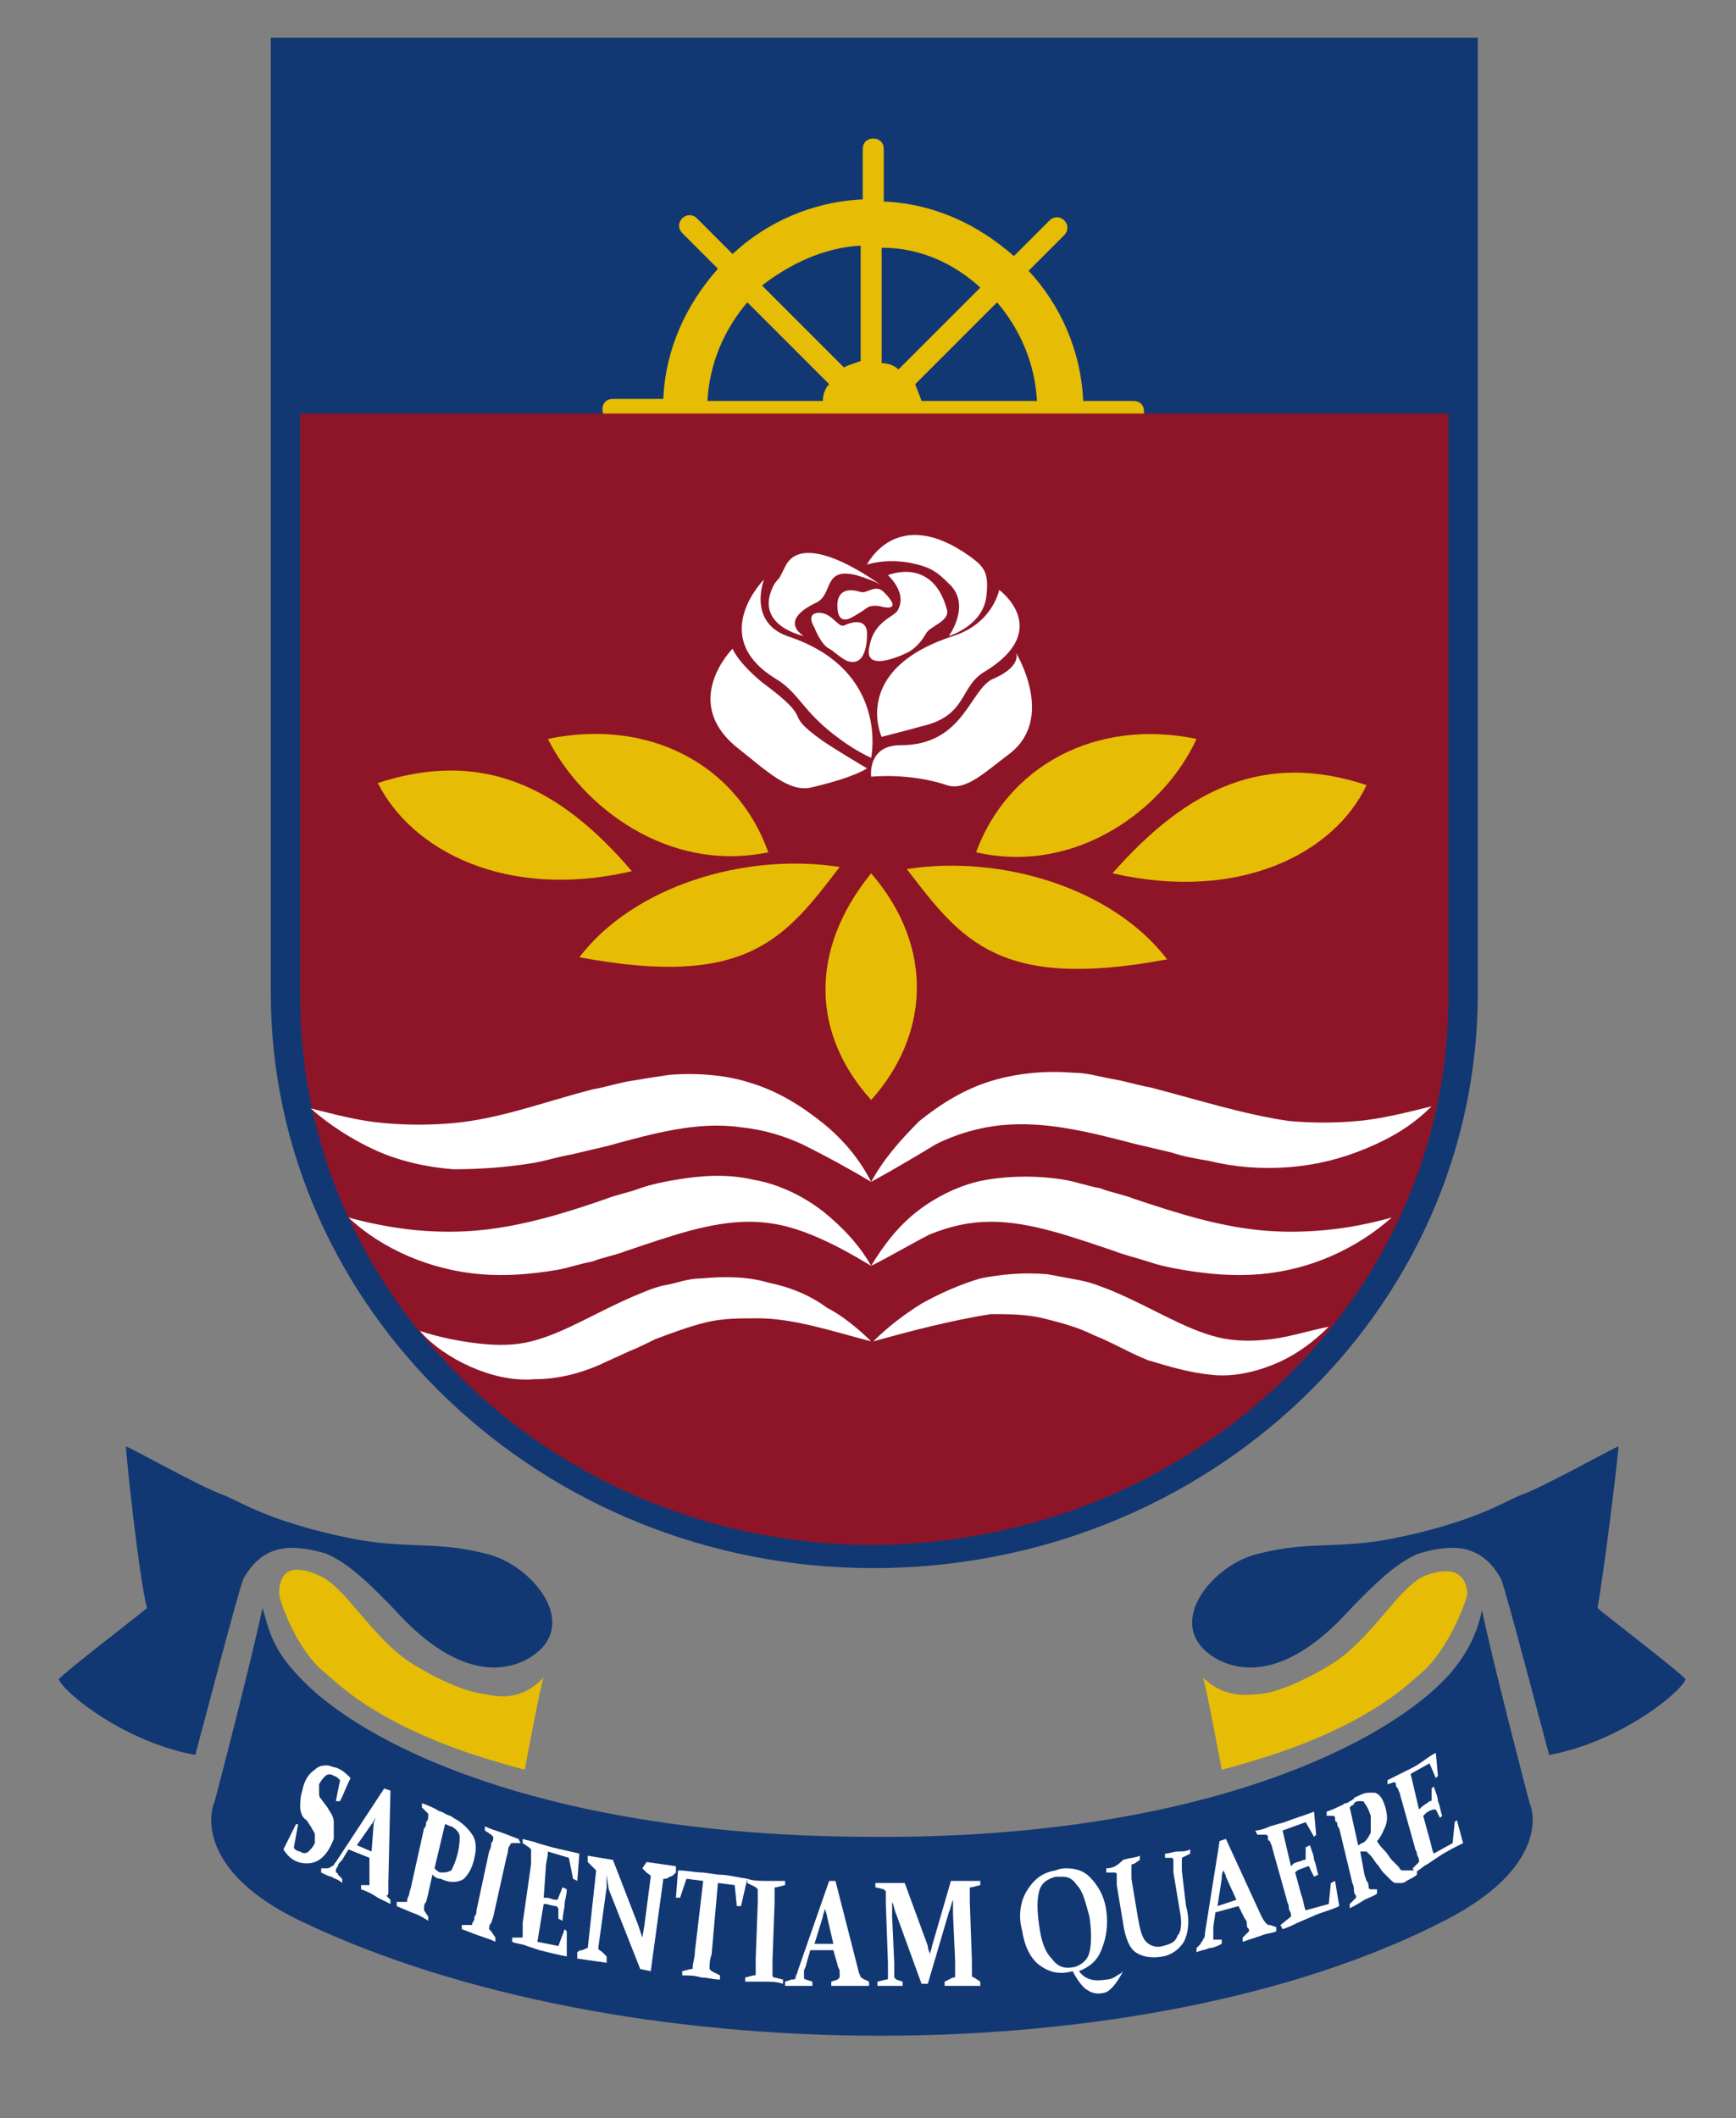 <?xml version="1.0" encoding="utf-8"?>
<!-- Generator: Adobe Illustrator 25.4.1, SVG Export Plug-In . SVG Version: 6.00 Build 0)  -->
<svg version="1.1" id="Warstwa_1" xmlns="http://www.w3.org/2000/svg" xmlns:xlink="http://www.w3.org/1999/xlink" x="0px" y="0px"
	 viewBox="0 0 82.7 100.9" style="enable-background:new 0 0 82.7 100.9;" xml:space="preserve">
<rect x="0" y="0" width="82.7" height="100.9" fill="#808080" stroke="none"/>
<style type="text/css">
	.st0{fill:#123873;}
	.st1{fill:#E6BC05;}
	.st2{fill:#8E1527;}
	.st3{fill:#FFFFFF;}
	.st4{fill-rule:evenodd;clip-rule:evenodd;fill:#FFFFFF;}
</style>
<g>
	<path class="st0" d="M70.4,47.3V1.8H12.9v45.5c0,15.1,12.9,27.4,28.7,27.4C57.5,74.7,70.4,62.5,70.4,47.3L70.4,47.3L70.4,47.3z"/>
	<path class="st1" d="M54,19.1h-2.4c-0.1-2.4-1.1-4.6-2.6-6.2l1.7-1.7c0.2-0.2,0.2-0.5,0-0.7c-0.2-0.2-0.5-0.2-0.7,0l-1.7,1.7
		c-1.7-1.5-3.8-2.5-6.2-2.6V7.1c0-0.3-0.2-0.5-0.5-0.5c-0.3,0-0.5,0.2-0.5,0.5v2.4c-2.4,0.1-4.6,1.1-6.2,2.6l-1.7-1.7
		c-0.2-0.2-0.5-0.2-0.7,0l0,0c-0.2,0.2-0.2,0.5,0,0.7l1.7,1.7c-1.5,1.7-2.5,3.8-2.6,6.2h-2.4c-0.3,0-0.5,0.2-0.5,0.5
		c0,0.3,0.2,0.5,0.5,0.5h2.4c0.1,2.4,1.1,4.6,2.6,6.2L32.4,28c-0.2,0.2-0.2,0.5,0,0.7c0.2,0.2,0.5,0.2,0.7,0l1.7-1.7
		c1.7,1.5,3.8,2.5,6.2,2.6V32c0,0.3,0.2,0.5,0.5,0.5c0.3,0,0.5-0.2,0.5-0.5v-2.4c2.4-0.1,4.6-1.1,6.2-2.6l1.7,1.7
		c0.2,0.2,0.5,0.2,0.7,0c0.2-0.2,0.2-0.5,0-0.7L49,26.3c1.5-1.7,2.5-3.8,2.6-6.2H54c0.3,0,0.5-0.2,0.5-0.5
		C54.5,19.3,54.3,19.1,54,19.1z M49.4,19.1h-5.5c-0.1-0.3-0.2-0.5-0.3-0.8l3.9-3.9C48.6,15.7,49.3,17.3,49.4,19.1z M46.7,13.7
		l-3.9,3.9c-0.2-0.2-0.5-0.3-0.8-0.3v-5.5C43.9,11.8,45.5,12.6,46.7,13.7z M41,11.7v5.5c-0.3,0.1-0.6,0.2-0.8,0.3l-3.9-3.9
		C37.6,12.6,39.2,11.8,41,11.7z M35.6,14.4l3.9,3.9c-0.2,0.2-0.3,0.5-0.3,0.8h-5.5C33.8,17.3,34.5,15.7,35.6,14.4z M33.7,20.1h5.5
		c0.1,0.3,0.2,0.6,0.3,0.8l-3.9,3.9C34.5,23.5,33.8,21.9,33.7,20.1z M36.4,25.5l3.9-3.9c0.2,0.2,0.5,0.3,0.8,0.3v5.5
		C39.2,27.3,37.6,26.6,36.4,25.5z M42.1,27.4v-5.5c0.3-0.1,0.5-0.2,0.8-0.3l3.9,3.9C45.5,26.6,43.9,27.3,42.1,27.4z M47.5,24.8
		l-3.9-3.9c0.2-0.2,0.3-0.5,0.3-0.8h5.5C49.3,21.9,48.6,23.5,47.5,24.8z"/>
	<path class="st2" d="M69,47.5V19.7H14.3v27.8c0,14.4,12.2,26.1,27.3,26.1C56.7,73.5,69,61.9,69,47.5L69,47.5L69,47.5z"/>
	<path class="st3" d="M41.5,63.9c-1.9-0.5-3.7-1.1-5.4-1.1c-0.9,0-1.7,0-2.5,0.2c-0.8,0.2-1.6,0.5-2.4,0.8c-0.4,0.2-0.8,0.4-1.3,0.6
		c-0.4,0.2-0.9,0.4-1.3,0.6c-0.9,0.4-2,0.7-3.1,0.7c-1.1,0.1-2.2-0.2-3.1-0.6c-0.9-0.4-1.8-1-2.4-1.7c0.9,0.3,1.9,0.5,2.8,0.6
		c0.9,0.1,1.7,0.1,2.5-0.1c1.6-0.4,3.1-1.4,5-2.2c0.5-0.2,0.9-0.4,1.5-0.5c0.5-0.1,1-0.3,1.6-0.3c1.1-0.1,2.2-0.1,3.2,0.2
		c1,0.2,2,0.6,2.8,1.2C40,62.6,40.8,63.2,41.5,63.9"/>
	<path class="st3" d="M41.5,60.3c-1-0.6-1.9-1.1-2.9-1.5c-1-0.4-1.9-0.6-2.9-0.6c-1.9,0-3.8,0.7-5.9,1.4c-0.5,0.2-1.1,0.3-1.6,0.5
		c-0.6,0.1-1.1,0.3-1.7,0.4c-1.2,0.2-2.4,0.3-3.6,0.2c-2.4-0.2-4.7-1.2-6.3-2.7c1.1,0.3,2.2,0.5,3.2,0.6c1.1,0.1,2.1,0.1,3.1,0
		c2-0.2,4-0.8,6-1.5c0.5-0.2,1.1-0.3,1.6-0.5c0.6-0.2,1.1-0.3,1.7-0.4c1.2-0.2,2.4-0.3,3.7,0c1.2,0.2,2.4,0.8,3.3,1.5
		C40.2,58.5,41,59.4,41.5,60.3"/>
	<path class="st3" d="M41.5,56.3c-1-0.6-2.1-1.2-3.1-1.7c-1-0.5-2.1-0.8-3.1-0.9c-2.1-0.3-4.2,0.3-6.4,0.9l-1.7,0.4
		c-0.6,0.1-1.2,0.3-1.8,0.4c-1.2,0.2-2.5,0.3-3.8,0.3c-1.3-0.1-2.6-0.4-3.7-0.9s-2.2-1.2-3.1-2c1.2,0.3,2.3,0.6,3.5,0.7
		c1.1,0.1,2.2,0.1,3.3,0c2.2-0.2,4.3-1,6.6-1.6c0.6-0.1,1.2-0.3,1.8-0.4c0.6-0.1,1.2-0.2,1.9-0.3c1.3-0.1,2.7,0,3.9,0.4
		c1.3,0.4,2.4,1.1,3.4,1.9C40.2,54.3,41,55.3,41.5,56.3"/>
	<path class="st4" d="M42,27.9c0,0-3.7-2.8-4.6-0.9c-0.4,0.8-0.2,0.4-0.5,0.8c-1.1,2,1.4,2.5,1.4,2.5s-1.3-0.7,0.6-1.6
		c0.8-0.4,0.3-1.7,1.9-1.3C41.8,27.7,42,27.9,42,27.9"/>
	<path class="st4" d="M36.4,27.6c0,0-2.7,2.7,0.5,4.7c1.2,0.7,1.3,1.6,3.1,2.9c0.8,0.6,1.5,0.9,1.5,0.9s0.9-4.2-4-5.8
		C35.6,29.6,36.4,27.6,36.4,27.6"/>
	<path class="st4" d="M39.9,29c0,0,0,0.8,0.7,0.4c0.7-0.4,0.6-0.4,0.8-0.5c0.3-0.1,0.6,0,0.6,0s1.1,0.3,0.1-0.7
		c-0.4-0.4-0.8,0.1-1.1,0C39.7,27.8,39.9,29,39.9,29"/>
	<path class="st4" d="M41.3,30.1c0,0,0.1,1.7-0.9,1.4c-0.3-0.1-0.7-0.5-0.9-0.6c-0.4-0.2-0.7-1-0.7-1s-0.4-0.6,0.1-0.7
		c0.7-0.1,1,0.7,1.3,0.6C41.3,29.3,41.3,30.1,41.3,30.1"/>
	<path class="st4" d="M42.3,27.4c0,0,2.1-0.9,2.8,1.6c0.2,0.6-0.8,0.8-1,1.2c-0.4,0.7-0.9,0.9-0.9,0.9s-2,1-1.8-0.2
		c0.2-1.4,1.3-1.5,1.4-1.9C43.2,28.2,42.3,27.4,42.3,27.4"/>
	<path class="st4" d="M41.3,26.9c0,0,1.4-2.9,4.9-0.4c0.7,0.5,0.9,0.8,0.8,1.8c-0.1,1.5-1.8,2-1.8,2s1.1-1.5,0-2.5
		c-0.6-0.6-0.9-0.8-1.9-1C42.1,26.6,41.3,26.9,41.3,26.9"/>
	<path class="st4" d="M48.4,31.1c0,0,1.9,3.1-0.3,4.8c-1.2,0.9-2.1,1.8-3,1.5c-1.8-0.6-3.6-0.4-3.6-0.4s-0.2-1.5,1.4-1.5
		c3.1,0,3.3-2.8,4.5-3.2C48.7,31.7,48.4,31.1,48.4,31.1"/>
	<path class="st4" d="M47.6,28.1c0,0,2.6,1.9-0.7,3.9c-1.2,0.7-0.8,2.1-3,2.6c-1.1,0.3-1.9,0.5-1.9,0.5s-1.5-3.2,3.4-4.8
		C47.3,29.7,47.6,28.1,47.6,28.1"/>
	<path class="st4" d="M34.9,30.9c0,0-2.5,2.5,0.2,4.7c1.4,1.1,2.5,2.2,3.6,1.9c2.1-0.5,2.6-0.9,2.6-0.9s-1.2-0.7-2.1-1.3
		c-2.1-1.5-0.2-0.8-2.9-2.8C35.1,31.5,34.9,30.9,34.9,30.9"/>
	<path class="st3" d="M41.6,63.9c0.7-0.7,1.5-1.3,2.3-1.8c0.9-0.5,1.8-0.9,2.8-1.2c1-0.2,2.1-0.3,3.2-0.2c0.5,0.1,1.1,0.2,1.6,0.3
		c0.5,0.1,1,0.3,1.5,0.5c1.9,0.8,3.4,1.8,5,2.2c0.8,0.2,1.7,0.2,2.5,0.1c0.9-0.1,1.8-0.4,2.8-0.6c-0.7,0.7-1.5,1.3-2.4,1.7
		c-0.9,0.4-2,0.7-3.1,0.6c-1.1-0.1-2.1-0.4-3.1-0.7c-0.5-0.2-0.9-0.4-1.3-0.6c-0.4-0.2-0.8-0.4-1.3-0.6c-0.8-0.4-1.6-0.6-2.4-0.8
		c-0.8-0.2-1.7-0.2-2.5-0.2C45.3,62.9,43.4,63.4,41.6,63.9"/>
	<path class="st3" d="M41.5,60.3c0.6-1,1.3-1.9,2.2-2.6c0.9-0.7,2.1-1.3,3.3-1.5c1.2-0.2,2.5-0.2,3.7,0c0.6,0.1,1.1,0.3,1.7,0.4
		c0.5,0.2,1.1,0.3,1.6,0.5c2.1,0.7,4,1.3,6,1.5c1,0.1,2,0.1,3.1,0c1.1-0.1,2.1-0.3,3.2-0.6c-1.7,1.5-3.9,2.5-6.3,2.7
		c-1.2,0.1-2.4,0-3.6-0.2c-0.6-0.1-1.1-0.2-1.7-0.4c-0.6-0.2-1.1-0.3-1.6-0.5c-2.1-0.7-4-1.4-5.9-1.4c-1,0-1.9,0.2-2.9,0.6
		C43.5,59.2,42.5,59.8,41.5,60.3"/>
	<path class="st3" d="M41.5,56.3c0.6-1.1,1.4-2,2.3-2.9c1-0.8,2.1-1.5,3.4-1.9c1.3-0.4,2.7-0.5,3.9-0.4c0.7,0,1.3,0.2,1.9,0.3
		c0.6,0.1,1.2,0.3,1.8,0.4c2.3,0.6,4.5,1.3,6.6,1.6c1.1,0.1,2.2,0.1,3.3,0c1.1-0.1,2.3-0.4,3.5-0.7c-0.9,0.9-1.9,1.5-3.1,2
		c-1.2,0.5-2.4,0.8-3.7,0.9c-1.3,0.1-2.6,0-3.8-0.3c-0.6-0.1-1.2-0.2-1.8-0.4l-1.7-0.4c-2.3-0.6-4.3-1.1-6.4-0.9
		c-1,0.1-2.1,0.4-3.1,0.9C43.6,55.1,42.6,55.7,41.5,56.3"/>
	<g>
		<path class="st1" d="M41.5,52.4c2.7-3,3.1-7.2,0-10.8C38.5,45.3,38.7,49.3,41.5,52.4z"/>
		<path class="st1" d="M43.2,41.4c2.6,3.4,4.4,5.8,12.4,4.3C53,42.3,47.7,40.7,43.2,41.4z"/>
		<path class="st1" d="M57,35.2c-4.8-1-9,1.3-10.5,5.4C51.3,41.7,55.5,38.5,57,35.2z"/>
		<path class="st1" d="M53,41.6c6.1,1.4,10.6-1,12.1-4.2C60.3,35.8,56.6,37.5,53,41.6z"/>
		<path class="st1" d="M27.6,45.6c8,1.5,9.8-0.9,12.4-4.3C35.5,40.6,30.2,42.2,27.6,45.6z"/>
		<path class="st1" d="M36.6,40.6c-1.5-4.2-5.7-6.4-10.5-5.4C27.7,38.4,31.8,41.6,36.6,40.6z"/>
		<path class="st1" d="M18,37.3L18,37.3c1.6,3.2,6.1,5.6,12.1,4.2C26.6,37.4,22.9,35.7,18,37.3z"/>
	</g>
	<path class="st0" d="M6,68.9c0.1,0,3.7,2,4.6,2.3c0.8,0.3,2.2,1.3,6.2,2.1c2.6,0.5,3.9,0.1,6.3,0.7c2.3,0.5,4.8,3.6,1.9,5.1
		c-2.1,1-4.3-0.4-5.9-2.1c-1.6-1.7-2.6-2.6-3.6-3c-1.7-0.5-3-0.4-3.9,1.2c-0.2,0.4-2.1,7.7-2.3,8.4c-3.3-0.6-6.2-2.9-6.5-3.6
		c0.2-0.3,4-3.2,4.2-3.4C6.6,75,6,69.3,6,68.9"/>
	<path class="st0" d="M77.1,68.9c-0.1,0-3.7,2-4.6,2.3c-0.8,0.3-2.2,1.3-6.2,2.1c-2.6,0.5-3.9,0.1-6.3,0.7c-2.3,0.5-4.8,3.6-1.9,5.1
		c2.1,1,4.3-0.4,5.9-2.1c1.6-1.7,2.6-2.6,3.6-3c1.7-0.5,3-0.4,3.9,1.2c0.2,0.4,2.1,7.7,2.3,8.4c3.3-0.6,6.2-2.9,6.5-3.6
		c-0.2-0.3-4-3.2-4.2-3.4C76.4,75,77.1,69.3,77.1,68.9"/>
	<g>
		<path class="st1" d="M25.9,80L25.9,80L25.9,80z"/>
		<path class="st1" d="M23.1,80.7c-1.1-0.1-2.8-1-3.7-1.6c-1.8-1.3-2.9-3.4-4.1-4c-0.8-0.4-2-0.7-2,0.8c0,0.4,0.9,2.8,2.2,3.8
			c0.6,0.5,2.3,2.3,7.1,3.9c1.9,0.6,2.4,0.7,2.4,0.7s0.8-4.3,0.9-4.4C24.8,81.1,23.6,80.8,23.1,80.7z"/>
		<path class="st1" d="M67.8,75.1c-1.2,0.6-2.3,2.7-4.1,4c-0.9,0.6-2.6,1.5-3.7,1.6c-0.4,0-1.6,0.3-2.7-0.8h0
			c0.1,0.1,0.9,4.4,0.9,4.4s0.5-0.1,2.4-0.7c4.8-1.6,6.5-3.4,7.1-3.9c1.3-1.1,2.2-3.5,2.2-3.8C69.8,74.5,68.5,74.8,67.8,75.1z"/>
	</g>
	<path class="st0" d="M72.9,86c-0.2-0.7-1.9-7.3-2.3-9.3c-0.1,0.4-0.3,1.6-1.5,3c-3,3.4-12.1,7.9-27.5,7.8h0
		C26.1,87.5,17,83.1,14,79.6c-1.2-1.3-1.3-2.5-1.5-3c-0.4,2-2.1,8.6-2.3,9.3c0.1-0.3-1.5,2.9,4.1,5.6c15.2,7.3,40.3,7.3,54.5,0
		C74.3,88.7,72.8,85.7,72.9,86"/>
	<g>
		<path class="st3" d="M69.4,86.7l-0.1,0.1l-0.1,1l-0.9,0.5c-0.1-0.2-0.1-0.4-0.2-0.7l-0.3-1.1l0.1-0.1c0.1-0.1,0.3-0.2,0.4-0.2
			c0,0,0.1,0,0.1,0l0.2,0.4l0.1-0.1c-0.1-0.3-0.1-0.5-0.2-0.7c0-0.2-0.1-0.4-0.2-0.7l-0.1,0.1l0,0.5c0,0.1,0,0.1-0.1,0.1
			c-0.1,0.1-0.3,0.2-0.4,0.3l-0.1,0.1l-0.4-1.7l0.9-0.5l0.3,0.7l0.1-0.1l-0.1-1.1l0,0c-0.4,0.2-0.7,0.5-1.1,0.7l-0.6,0.3
			c-0.2,0.1-0.4,0.2-0.6,0.3l0,0.2l0.3-0.1c0,0,0.1,0,0.1,0.1c0,0.1,0,0.1,0.1,0.2c0,0.1,0.1,0.2,0.1,0.3l0.7,2.5
			c0,0.1,0.1,0.2,0.1,0.3c0,0.1,0.1,0.2,0.1,0.3c0,0.1,0,0.1,0,0.1l-0.3,0.3l0.1,0.2c0.2-0.1,0.4-0.3,0.6-0.4l0.6-0.4
			c0.3-0.2,0.7-0.4,1.1-0.6l0,0L69.4,86.7z"/>
		<path class="st3" d="M15.9,86.8c0-0.3-0.2-0.5-0.3-0.7l-0.3-0.4c-0.1-0.1-0.1-0.2-0.1-0.3c0-0.1,0-0.2,0-0.4
			c0.1-0.2,0.2-0.3,0.3-0.4c0.1-0.1,0.3-0.1,0.4,0c0.1,0,0.2,0.1,0.3,0.2l-0.2,1l0.2,0c0.2-0.4,0.3-0.7,0.5-1.1
			c-0.2-0.2-0.4-0.4-0.7-0.5c-0.1,0-0.3-0.1-0.4-0.1c-0.2,0-0.4,0-0.6,0.2c-0.3,0.2-0.5,0.5-0.6,1c-0.1,0.3-0.1,0.6-0.1,0.8
			c0,0.2,0.1,0.5,0.3,0.6l0.2,0.3c0.1,0.2,0.2,0.3,0.2,0.4c0,0.1,0,0.3,0,0.4c-0.1,0.2-0.2,0.3-0.3,0.4c-0.1,0.1-0.3,0.1-0.4,0
			C14.2,88.2,14,88.1,14,88l0.2-1.1l-0.1,0c-0.2,0.4-0.4,0.8-0.6,1.2c0.2,0.3,0.4,0.5,0.7,0.6c0.3,0.1,0.7,0.1,1-0.1
			c0.3-0.2,0.5-0.5,0.7-1C15.9,87.3,15.9,87.1,15.9,86.8z"/>
		<path class="st3" d="M18.5,90.1c0-0.1,0-0.2,0-0.4l0.1-4.4l-0.3-0.1L16,88.7c-0.1,0.1-0.1,0.2-0.2,0.2c0,0-0.1,0.1-0.2,0.1l-0.3,0
			l0,0.2c0.2,0.1,0.4,0.2,0.5,0.2c0.1,0.1,0.3,0.1,0.5,0.3l0-0.2l-0.2-0.2c0,0,0-0.1-0.1-0.1c0,0,0-0.1,0-0.1c0,0,0-0.1,0.1-0.2
			c0-0.1,0.1-0.2,0.2-0.3l0.3-0.5l1,0.4l0,0.7c0,0.1,0,0.2,0,0.3c0,0.1,0,0.1,0,0.2c0,0,0,0.1,0,0.1s0,0-0.1,0l-0.3,0l0,0.2
			c0.3,0.1,0.5,0.2,0.8,0.4c0.2,0.1,0.4,0.2,0.6,0.3l0-0.2l-0.2-0.2C18.5,90.3,18.5,90.2,18.5,90.1z M17.8,86.9l-0.1,1.3L17,87.9
			l0.7-1c0.1-0.1,0.1-0.2,0.2-0.3C17.9,86.6,17.8,86.8,17.8,86.9z"/>
		<path class="st3" d="M67.1,89.1C67.1,89.1,67,89.1,67.1,89.1c-0.1,0-0.2,0-0.2,0c0,0-0.1,0-0.1,0c-0.1,0-0.1-0.1-0.2-0.2
			c-0.1-0.1-0.2-0.2-0.3-0.3c-0.1-0.1-0.2-0.3-0.3-0.4s-0.3-0.3-0.4-0.5c0.2-0.2,0.3-0.5,0.4-0.7c0.1-0.3,0.1-0.5,0-0.9
			c-0.1-0.3-0.2-0.6-0.5-0.7c-0.1,0-0.2,0-0.3,0c-0.2,0-0.4,0.1-0.6,0.2c0,0-0.1,0-0.1,0.1c-0.1,0-0.1,0.1-0.2,0.1
			c-0.1,0.1-0.2,0.1-0.2,0.1c-0.1,0-0.1,0.1-0.2,0.1c-0.2,0.1-0.4,0.2-0.7,0.3l0,0.2l0.3,0c0,0,0.1,0,0.1,0.1c0,0.1,0,0.2,0.1,0.2
			c0,0.1,0,0.2,0.1,0.3l0.6,2.5c0,0.1,0.1,0.2,0.1,0.4c0,0.1,0,0.2,0.1,0.3c0,0.1,0,0.1,0,0.1l-0.3,0.3l0,0.2
			c0.2-0.1,0.4-0.2,0.7-0.4c0.2-0.1,0.5-0.2,0.6-0.3l0-0.2l-0.3,0c0,0-0.1,0-0.1-0.1c0-0.1,0-0.2-0.1-0.3l-0.1-0.3l-0.2-1.1l0.1,0
			c0,0,0,0,0.1,0c0,0,0,0,0.1,0c0,0,0,0,0.1,0.1c0,0,0.1,0.1,0.1,0.1c0.1,0.1,0.2,0.3,0.3,0.4c0.1,0.1,0.2,0.3,0.3,0.4
			c0.1,0.1,0.2,0.2,0.3,0.3c0.1,0.1,0.2,0.2,0.3,0.2c0.1,0,0.1,0,0.2,0s0.2,0,0.3-0.1c0.2-0.1,0.4-0.2,0.5-0.3l0-0.2
			C67.2,89.1,67.1,89.1,67.1,89.1z M65.3,87.3c-0.1,0.2-0.2,0.4-0.4,0.5c-0.1,0-0.1,0.1-0.2,0.1l-0.4-1.8c0,0,0.1-0.1,0.1-0.1
			c0,0,0.1,0,0.1-0.1c0.1-0.1,0.2-0.1,0.3-0.1c0.1,0,0.2,0,0.2,0.1c0.1,0.1,0.2,0.3,0.3,0.6C65.3,86.9,65.3,87.1,65.3,87.3z"/>
		<path class="st3" d="M22.6,88.5c0.1-0.4,0.1-0.8-0.1-1.1c-0.2-0.3-0.5-0.6-0.9-0.8c-0.1-0.1-0.2-0.1-0.4-0.2
			c-0.1-0.1-0.3-0.1-0.4-0.2c-0.2-0.1-0.4-0.2-0.7-0.3l0,0.2l0.3,0.3c0,0,0,0.1,0,0.1c0,0.1,0,0.2-0.1,0.3c0,0.1,0,0.2-0.1,0.3
			l-0.6,2.7c0,0.1-0.1,0.3-0.1,0.4c0,0.1-0.1,0.2-0.1,0.3c0,0.1,0,0.1-0.1,0.1l-0.4,0l0,0.2c0.2,0.1,0.5,0.2,0.7,0.3
			c0.3,0.1,0.5,0.2,0.8,0.4l0-0.2L20.2,91c0,0,0-0.1,0-0.1c0-0.1,0-0.2,0.1-0.3l0.1-0.4l0.2-0.9c0.1,0.1,0.2,0.2,0.4,0.2
			c0.4,0.2,0.8,0.2,1.1,0C22.3,89.3,22.5,89,22.6,88.5z M21.8,88.3c-0.1,0.4-0.2,0.6-0.3,0.8c-0.2,0.1-0.3,0.1-0.5,0.1
			c-0.1,0-0.2-0.1-0.3-0.2l0.5-2.1c0.1,0,0.2,0.1,0.3,0.1c0.2,0.1,0.4,0.3,0.4,0.5C21.9,87.6,21.9,87.9,21.8,88.3z"/>
		<path class="st3" d="M63.4,89.7l-0.1,1L62.2,91c-0.1-0.2-0.1-0.5-0.2-0.7l-0.3-1.1l0.1-0.1c0.2-0.1,0.3-0.1,0.5-0.2
			c0,0,0.1,0,0.1,0.1l0.2,0.4l0.2-0.1c-0.1-0.3-0.1-0.5-0.2-0.7c0-0.2-0.1-0.4-0.2-0.7l-0.2,0.1l0,0.5c0,0.1,0,0.1-0.1,0.1
			c-0.2,0.1-0.4,0.1-0.5,0.2l-0.1,0.1l-0.4-1.7l1.1-0.4l0.4,0.7l0.1-0.1l-0.1-1.1l0,0c-0.5,0.2-0.9,0.3-1.4,0.5l-0.7,0.2
			c-0.2,0.1-0.5,0.2-0.7,0.2l0.1,0.2l0.4,0c0,0,0.1,0,0.1,0.1c0,0.1,0,0.2,0.1,0.2c0,0.1,0.1,0.2,0.1,0.3l0.7,2.5
			c0,0.1,0.1,0.2,0.1,0.4c0,0.1,0.1,0.2,0.1,0.3c0,0.1,0,0.1,0,0.1L61,91.7l0.1,0.2c0.3-0.1,0.5-0.2,0.7-0.3l0.7-0.3
			c0.4-0.2,0.9-0.3,1.3-0.5l0,0l-0.2-1.2L63.4,89.7z"/>
		<path class="st3" d="M24.7,87.6c-0.3-0.1-0.5-0.2-0.8-0.3c-0.3-0.1-0.6-0.2-0.8-0.3l0,0.2l0.3,0.2c0,0,0.1,0.1,0.1,0.1
			c0,0.1,0,0.2-0.1,0.3c0,0.1,0,0.2-0.1,0.4L22.7,91c0,0.1,0,0.2-0.1,0.3c0,0.1,0,0.2-0.1,0.3c0,0.1,0,0.1-0.1,0.1l-0.4,0l0,0.2
			c0.3,0.1,0.5,0.2,0.8,0.3c0.3,0.1,0.6,0.2,0.8,0.3l0-0.2L23.4,92c0,0-0.1-0.1-0.1-0.1c0-0.1,0-0.2,0.1-0.3l0.1-0.3l0.6-2.7
			l0.1-0.4c0-0.1,0-0.2,0.1-0.3c0-0.1,0.1-0.1,0.1-0.1l0.4,0L24.7,87.6z"/>
		<path class="st3" d="M27.6,88.3L27.6,88.3c-0.4-0.1-0.9-0.2-1.3-0.3l-0.7-0.2c-0.2-0.1-0.4-0.1-0.7-0.2l0,0.2l0.3,0.2
			c0,0,0.1,0.1,0.1,0.1c0,0.1,0,0.2,0,0.3c0,0.1,0,0.2,0,0.4l-0.4,2.8c0,0.1,0,0.2,0,0.3c0,0.1,0,0.2,0,0.3c0,0.1,0,0.1-0.1,0.1
			l-0.4,0l0,0.2c0.2,0.1,0.5,0.1,0.7,0.2l0.6,0.2c0.4,0.1,0.8,0.2,1.3,0.3l0,0v-1.2l-0.1-0.1l-0.3,0.8l-1-0.2l0.3-1.8l0.1,0
			c0.1,0,0.3,0.1,0.5,0.1c0,0,0.1,0.1,0.1,0.1l0,0.5l0.2,0.1c0-0.3,0.1-0.6,0.1-0.8c0-0.2,0.1-0.4,0.1-0.7l-0.2-0.1l-0.2,0.5
			c0,0.1-0.1,0.1-0.1,0.1c-0.2,0-0.3-0.1-0.5-0.1l-0.1,0L26,89c0-0.3,0.1-0.5,0.1-0.8l1,0.3l0.2,1l0.2,0.1L27.6,88.3z"/>
		<path class="st3" d="M60.5,91.7c-0.1,0-0.1,0-0.2-0.1c0,0-0.1-0.1-0.2-0.3l-1.7-3.7l-0.3,0.1l-0.7,4.4c0,0.1,0,0.2-0.1,0.3
			c0,0.1-0.1,0.1-0.1,0.2L57,92.8l0,0.2c0.2-0.1,0.4-0.1,0.6-0.2c0.2,0,0.4-0.1,0.6-0.2l0-0.2l-0.3,0c0,0-0.1,0-0.1,0s0,0,0-0.1
			c0,0,0-0.1,0-0.2c0-0.1,0-0.2,0-0.3l0.1-0.7l1.1-0.3l0.3,0.6c0.1,0.1,0.1,0.2,0.1,0.3c0,0.1,0,0.1,0.1,0.2c0,0,0,0.1,0,0.1
			c0,0,0,0-0.1,0.1l-0.2,0.2l0,0.2c0.3-0.1,0.6-0.2,0.9-0.3c0.2-0.1,0.5-0.1,0.7-0.2l0-0.2L60.5,91.7z M58,90.8l0.2-1.3
			c0-0.1,0-0.3,0.1-0.4c0,0.1,0.1,0.2,0.1,0.3l0.5,1.1L58,90.8z"/>
		<path class="st3" d="M56.7,88.3l0-0.2c-0.2,0.1-0.4,0.1-0.6,0.1c-0.2,0-0.4,0.1-0.6,0.1l0,0.2l0.3,0c0,0,0.1,0,0.1,0.1
			c0,0.1,0,0.2,0,0.3c0,0.1,0,0.2,0,0.3l0.3,1.8c0.1,0.5,0.1,1-0.1,1.2c-0.1,0.3-0.3,0.4-0.7,0.5c-0.3,0.1-0.6,0-0.8-0.2
			s-0.3-0.6-0.4-1.2l-0.3-1.8l0-0.3c0-0.1,0-0.2,0-0.3c0-0.1,0-0.1,0.1-0.1l0.3-0.2l0-0.2c-0.2,0.1-0.5,0.1-0.8,0.2
			C53.2,88.9,53,89,52.7,89l0,0.2l0.4,0c0,0,0.1,0,0.1,0.1c0,0.1,0,0.2,0,0.2c0,0.1,0,0.2,0,0.3l0.3,1.8c0.1,0.7,0.3,1.2,0.6,1.4
			s0.7,0.3,1.3,0.2c0.5-0.1,0.8-0.4,1-0.7c0.2-0.4,0.3-1,0.1-1.7l-0.2-1.7l0-0.3c0-0.1,0-0.2,0-0.2c0-0.1,0-0.1,0-0.1L56.7,88.3z"/>
		<path class="st3" d="M30.6,89c0.1,0.1,0.1,0.1,0.2,0.2c0.1,0.1,0.2,0.1,0.2,0.2l-0.3,2.3l-0.1,0.6l0,0l-0.2-0.6l-1.2-3.1l-1.2-0.2
			l0,0.3c0.1,0.1,0.1,0.1,0.2,0.2c0.1,0.1,0.1,0.1,0.2,0.2L28,92.8c-0.1,0-0.2,0.1-0.3,0.1c-0.1,0-0.2,0.1-0.2,0.1l0,0.3l1.4,0.2
			l0-0.3c-0.1-0.1-0.1-0.1-0.2-0.2c-0.1-0.1-0.2-0.1-0.2-0.2l0.4-2.9l0-0.6l0,0L29,90l1.5,3.8l0.5,0.1l0.6-4.4c0.1,0,0.2,0,0.3-0.1
			c0.1,0,0.2-0.1,0.3-0.2l0-0.3l-1.4-0.2L30.6,89z"/>
		<path class="st3" d="M52.7,94.3c-0.6,0.1-1,0-1.3-0.4c0.5-0.2,0.9-0.5,1.1-1.1c0.2-0.5,0.3-1.1,0.2-1.8c-0.1-0.7-0.4-1.2-0.8-1.6
			c-0.3-0.3-0.7-0.4-1.1-0.4c-0.1,0-0.3,0-0.5,0.1c-0.7,0.1-1.1,0.5-1.4,1c-0.3,0.5-0.4,1.2-0.2,1.9c0.1,0.7,0.4,1.3,0.8,1.6
			c0.4,0.3,0.9,0.5,1.6,0.3c0.2,0.4,0.5,0.8,0.7,0.9c0.3,0.2,0.6,0.2,0.9,0.1c0.2-0.1,0.5-0.4,0.8-1L53.4,94
			C53.2,94.1,53,94.3,52.7,94.3z M50.1,93.3c-0.3-0.3-0.5-0.8-0.6-1.6c-0.1-0.7-0.1-1.2,0-1.6c0.1-0.4,0.4-0.6,0.8-0.7
			c0.1,0,0.2,0,0.3,0c0.3,0,0.5,0.1,0.7,0.4c0.3,0.3,0.4,0.8,0.6,1.5c0.1,0.7,0.1,1.3,0,1.7c-0.1,0.4-0.4,0.6-0.7,0.7
			C50.7,93.8,50.4,93.7,50.1,93.3z"/>
		<path class="st3" d="M34.2,89.3l-0.7-0.1c-0.4,0-0.8-0.1-1.2-0.1l0,0l-0.1,1.3l0.2,0l0.3-0.9l0.8,0.1L33.1,93
			c0,0.3-0.1,0.5-0.1,0.7c0,0.1,0,0.1-0.1,0.1l-0.4,0.1l0,0.2c0.3,0,0.6,0,0.9,0.1c0.3,0,0.6,0.1,0.9,0.1l0-0.2l-0.4-0.2
			c0,0-0.1-0.1-0.1-0.1c0-0.2,0-0.4,0.1-0.7l0.3-3.4l0.8,0.1l0.1,1l0.2,0l0.3-1.3l0,0C35,89.4,34.6,89.3,34.2,89.3z"/>
		<path class="st3" d="M36.9,94.2c-0.1,0-0.1-0.1-0.1-0.1c0-0.1,0-0.2,0-0.3l0-0.4l0.1-2.8l0-0.3c0-0.1,0-0.2,0-0.3
			c0-0.1,0-0.1,0.1-0.1l0.4-0.1l0-0.2c-0.3,0-0.6,0-0.9,0c-0.3,0-0.6,0-0.9-0.1v0.2l0.4,0.2c0,0,0.1,0.1,0.1,0.1c0,0.1,0,0.2,0,0.3
			c0,0.1,0,0.2,0,0.3L36,93.3c0,0.1,0,0.3,0,0.4c0,0.1,0,0.2,0,0.3c0,0.1,0,0.1-0.1,0.1l-0.4,0.1l0,0.2c0.3,0,0.6,0,0.9,0
			c0.3,0,0.6,0,0.9,0.1v-0.2L36.9,94.2z"/>
		<path class="st3" d="M41.2,94.3c-0.1,0-0.1-0.1-0.2-0.1c0-0.1-0.1-0.2-0.1-0.3l-1.1-4.3l-0.3,0L38,93.9c0,0.1-0.1,0.2-0.1,0.3
			c0,0.1-0.1,0.1-0.2,0.1l-0.3,0.1l0,0.2c0.2,0,0.4,0,0.6,0c0.2,0,0.4,0,0.7,0l0-0.2l-0.3-0.1c0,0-0.1,0-0.1-0.1s0-0.1,0-0.1
			c0,0,0-0.1,0-0.2c0-0.1,0.1-0.2,0.1-0.3l0.2-0.7l1.1,0l0.2,0.7c0,0.1,0.1,0.2,0.1,0.3c0,0.1,0,0.1,0,0.2c0,0,0,0.1,0,0.1
			c0,0,0,0-0.1,0.1l-0.3,0.1l0,0.2c0.3,0,0.6,0,1,0c0.2,0,0.5,0,0.8,0l0-0.2L41.2,94.3z M38.8,92.6l0.4-1.3c0-0.1,0.1-0.3,0.1-0.4
			c0,0.1,0.1,0.3,0.1,0.4l0.3,1.3L38.8,92.6z"/>
		<path class="st3" d="M46.4,94.2c-0.1,0-0.1-0.1-0.1-0.1c0-0.2,0-0.4,0-0.7l-0.1-2.8c0-0.2,0-0.4,0-0.6c0-0.1,0-0.1,0.1-0.1
			l0.4-0.1l0-0.2c-0.3,0-0.5,0-0.7,0c-0.2,0-0.4,0-0.7,0l-0.9,3.1c0,0.1-0.1,0.3-0.1,0.4c0-0.1-0.1-0.2-0.1-0.4l-1.1-3
			c-0.2,0-0.4,0-0.7,0c-0.2,0-0.4,0-0.7,0l0,0.2l0.4,0.1c0,0,0.1,0.1,0.1,0.1c0,0.2,0,0.3,0,0.6l0.1,2.8c0,0.3,0,0.5,0,0.7
			c0,0.1,0,0.1-0.1,0.1l-0.4,0.1l0,0.2c0.3,0,0.5,0,0.6,0c0.2,0,0.4,0,0.6,0l0-0.2l-0.3-0.1c0,0-0.1-0.1-0.1-0.1c0-0.2,0-0.4,0-0.7
			l-0.1-2.2c0-0.1,0-0.3,0-0.7c0.1,0.2,0.1,0.4,0.2,0.6l1.2,3.3l0.3,0l1-3.4c0.1-0.2,0.1-0.4,0.2-0.6c0,0.3,0,0.6,0,0.7l0.1,2.2
			c0,0.3,0,0.5,0,0.7c0,0.1,0,0.1-0.1,0.1L45,94.4l0,0.2c0.2,0,0.5,0,0.8,0c0.3,0,0.6,0,0.9,0l0-0.2L46.4,94.2z"/>
	</g>
</g>
</svg>
